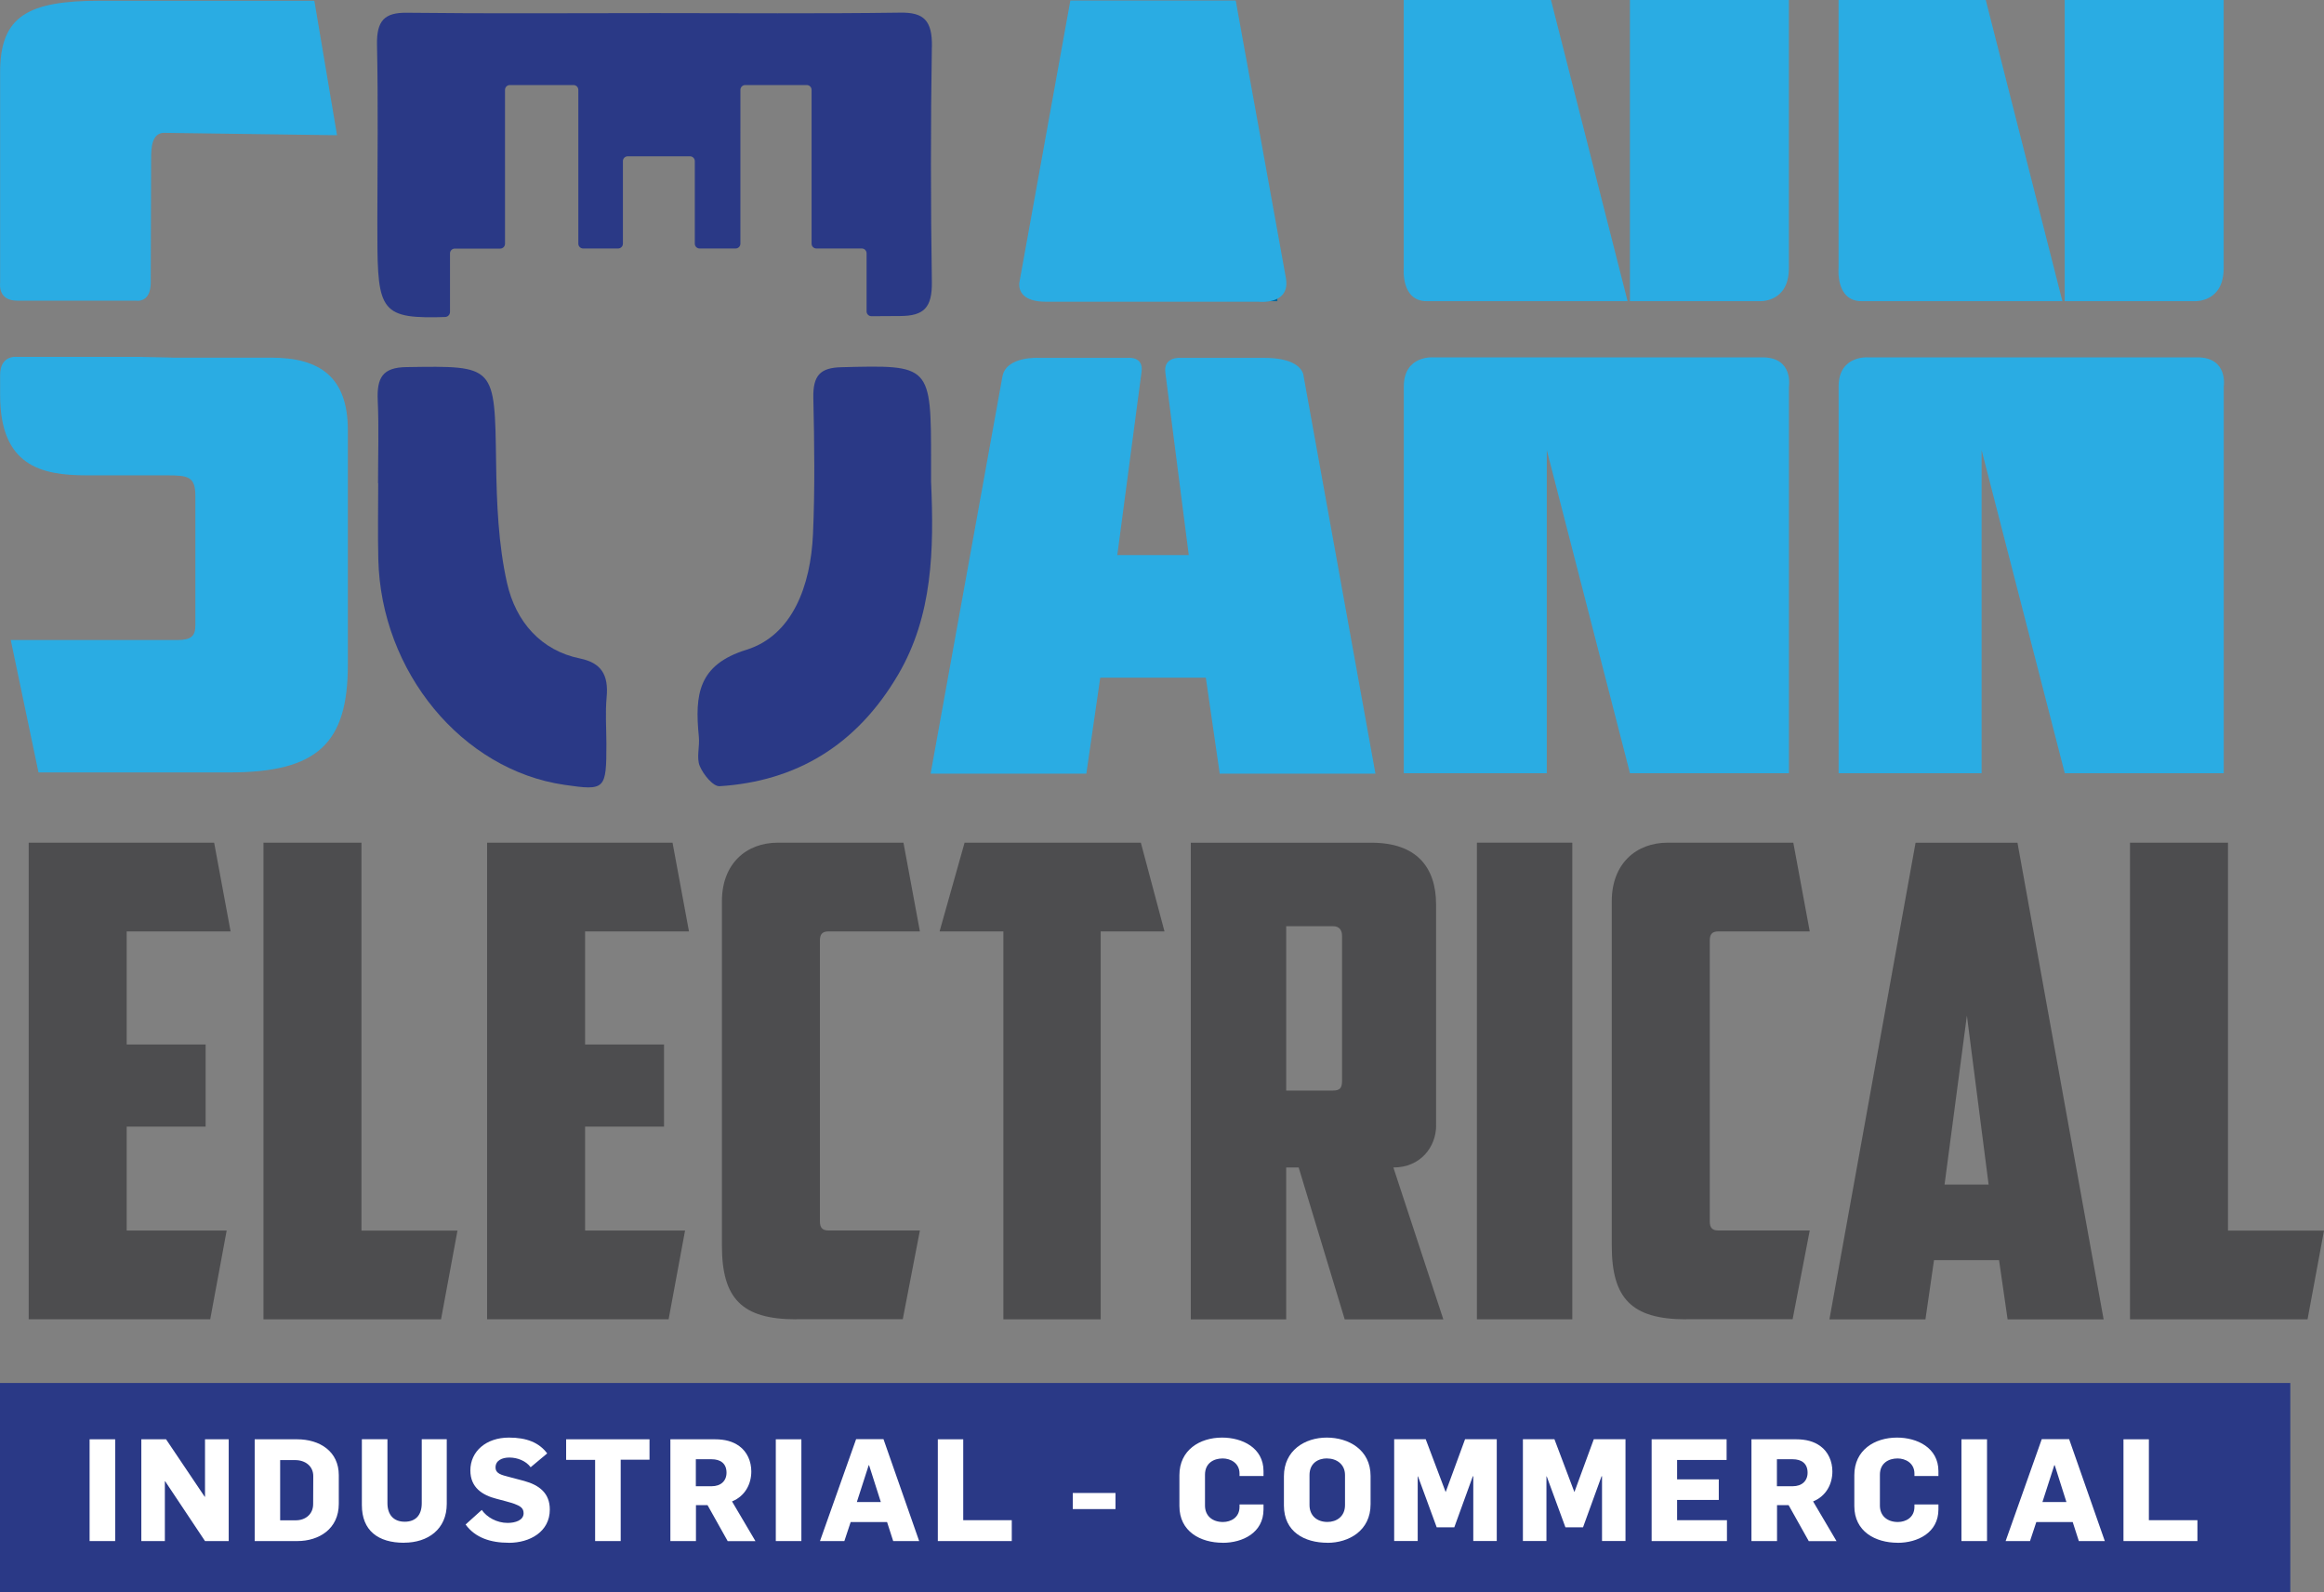<svg xmlns="http://www.w3.org/2000/svg" id="Layer_2" data-name="Layer 2" viewBox="0 0 409.8 280.87"><rect x="0" y="0" width="409.8" height="280.87" fill="#808080" stroke="none"/><defs><style> .cls-1 { fill: #2a3986; } .cls-1, .cls-2, .cls-3, .cls-4, .cls-5 { stroke-width: 0px; } .cls-2 { fill: #00669b; } .cls-3 { fill: #4d4d4f; } .cls-4 { fill: #fff; } .cls-5 { fill: #2aace3; } </style></defs><g id="Layer_1-2" data-name="Layer 1"><g><rect class="cls-1" x="0" y="243.93" width="403.86" height="36.94"></rect><g><path class="cls-4" d="M15.8,271.81v-17.95h4.51v17.95h-4.51Z"></path><path class="cls-4" d="M36.15,271.81l-7.03-10.55h-.05v10.55h-4.15v-17.95h4.36l6.82,10.14h.05v-10.14h4.18v17.95h-4.18Z"></path><path class="cls-4" d="M52.44,271.81h-7.53v-17.95h7.48c4,0,7.35,2.14,7.35,6.32v5.06c0,4.45-3.52,6.57-7.3,6.57ZM52.04,257.53h-2.64v10.62h2.77c1.64,0,3.05-1.03,3.05-2.87l.02-4.93c0-1.76-1.41-2.82-3.2-2.82Z"></path><path class="cls-4" d="M71.24,272.11c-4.56,0-7.43-2.14-7.43-6.65v-11.61h4.51v11.28c0,2.01,1.06,3.27,3.05,3.27,1.89,0,3-1.13,3-3.25v-11.3h4.41v11.4c0,4.48-3.32,6.85-7.53,6.85Z"></path><path class="cls-4" d="M89.7,272.11c-3.15,0-5.89-.86-7.6-3.22l2.85-2.57c.91,1.31,2.67,2.29,4.56,2.29,1.34,0,2.82-.45,2.82-1.71,0-.98-.73-1.31-1.64-1.66-.45-.18-2.52-.73-3.12-.88-2.49-.63-4.63-1.97-4.63-5.01,0-3.37,2.79-5.79,6.8-5.79,3.15,0,5.31.88,6.75,2.79l-2.92,2.44c-.83-1.13-2.34-1.71-3.75-1.71-1.31,0-2.44.53-2.44,1.74,0,1.13,1.08,1.33,2.42,1.69.43.13,2.19.58,2.64.7,2.64.73,4.51,2.14,4.51,5.04,0,3.93-3.52,5.87-7.22,5.87Z"></path><path class="cls-4" d="M109.45,257.46v14.35h-4.51v-14.32h-5.11v-3.63h14.7v3.6h-5.08Z"></path><path class="cls-4" d="M128.31,271.81l-3.55-6.34h-2.04v6.34h-4.51v-17.95h7.85c1.79,0,3.17.38,4.31,1.21,1.38,1.01,2.11,2.67,2.11,4.46,0,2.19-1.06,4.33-3.4,5.29l4.13,7h-4.91ZM125.49,257.38h-2.79v4.76h2.79c1.61,0,2.62-.93,2.62-2.39,0-1.66-1.11-2.37-2.62-2.37Z"></path><path class="cls-4" d="M136.8,271.81v-17.95h4.51v17.95h-4.51Z"></path><path class="cls-4" d="M157.5,271.81l-1.08-3.35h-6.42l-1.11,3.35h-4.3l6.37-17.97h4.83l6.29,17.97h-4.58ZM153.25,258.44h-.07l-2.09,6.49h4.23l-2.07-6.49Z"></path><path class="cls-4" d="M165.37,271.81v-17.95h4.48v14.27h8.56v3.68h-13.04Z"></path><path class="cls-4" d="M189.17,266.17v-2.84h7.53v2.84h-7.53Z"></path><path class="cls-4" d="M215.62,272.11c-3.95,0-7.65-1.99-7.65-6.47v-5.46c0-4.41,3.57-6.62,7.53-6.62,3.5,0,7.3,1.76,7.3,5.92v.86h-4.23v-.43c0-1.86-1.59-2.67-2.97-2.67-1.59,0-3.12.83-3.12,2.87v5.44c0,1.84,1.33,2.9,3.17,2.9,1.38,0,2.92-.78,2.92-2.67v-.43h4.23v.88c0,4.13-3.7,5.89-7.18,5.89Z"></path><path class="cls-4" d="M234.08,272.11c-4.03,0-7.68-1.91-7.68-6.57v-5.16c0-4.56,3.7-6.82,7.55-6.82s7.73,2.14,7.73,6.77v4.99c0,4.68-3.85,6.8-7.6,6.8ZM234.01,257.23c-1.61,0-3.1.86-3.1,2.95v5.26c0,1.91,1.33,3,3.17,3,1.56,0,3.09-.93,3.09-2.97v-5.31c0-1.89-1.48-2.92-3.17-2.92Z"></path><path class="cls-4" d="M259.79,271.81v-11.43h-.08l-3.27,9.01h-3.1l-3.3-8.99h-.05v11.4h-4.15v-17.95h5.56l3.52,9.32,3.42-9.32h5.59v17.95h-4.15Z"></path><path class="cls-4" d="M282.49,271.81v-11.43h-.08l-3.27,9.01h-3.1l-3.3-8.99h-.05v11.4h-4.15v-17.95h5.56l3.52,9.32,3.42-9.32h5.59v17.95h-4.15Z"></path><path class="cls-4" d="M291.24,271.81v-17.95h13.22v3.65h-8.73v3.42h7.35v3.63h-7.35v3.57h8.79v3.68h-13.27Z"></path><path class="cls-4" d="M318.94,271.81l-3.55-6.34h-2.04v6.34h-4.51v-17.95h7.85c1.79,0,3.17.38,4.31,1.21,1.38,1.01,2.11,2.67,2.11,4.46,0,2.19-1.06,4.33-3.4,5.29l4.13,7h-4.91ZM316.12,257.38h-2.79v4.76h2.79c1.61,0,2.62-.93,2.62-2.39,0-1.66-1.11-2.37-2.62-2.37Z"></path><path class="cls-4" d="M334.63,272.11c-3.95,0-7.65-1.99-7.65-6.47v-5.46c0-4.41,3.57-6.62,7.53-6.62,3.5,0,7.3,1.76,7.3,5.92v.86h-4.23v-.43c0-1.86-1.59-2.67-2.97-2.67-1.59,0-3.12.83-3.12,2.87v5.44c0,1.84,1.33,2.9,3.17,2.9,1.38,0,2.92-.78,2.92-2.67v-.43h4.23v.88c0,4.13-3.7,5.89-7.18,5.89Z"></path><path class="cls-4" d="M345.87,271.81v-17.95h4.51v17.95h-4.51Z"></path><path class="cls-4" d="M366.57,271.81l-1.08-3.35h-6.42l-1.11,3.35h-4.3l6.37-17.97h4.83l6.29,17.97h-4.58ZM362.32,258.44h-.08l-2.09,6.49h4.23l-2.06-6.49Z"></path><path class="cls-4" d="M374.44,271.81v-17.95h4.48v14.27h8.56v3.68h-13.04Z"></path></g></g><g><g><path class="cls-3" d="M5.06,148.63h32.7l2.9,15.65h-18.32v19.94h13.92v14.5h-13.92v18.32h17.63l-2.9,15.65H5.06v-84.07Z"></path><path class="cls-3" d="M46.46,148.63h17.28v68.42h16.93l-2.9,15.65h-31.31v-84.07Z"></path><path class="cls-3" d="M85.89,148.63h32.7l2.9,15.65h-18.32v19.94h13.92v14.5h-13.92v18.32h17.63l-2.9,15.65h-32.01v-84.07Z"></path><path class="cls-3" d="M140.4,232.7c-9.63,0-13.1-3.71-13.1-12.99v-60.76c0-6.61,4.29-10.32,9.86-10.32h22.15l2.9,15.65h-16.12c-1.16,0-1.51.58-1.51,1.62v49.51c0,1.04.35,1.62,1.51,1.62h16.12l-3.02,15.65h-18.79Z"></path><path class="cls-3" d="M201.17,148.63l4.17,15.65h-11.25v68.42h-17.16v-68.42h-11.25l4.41-15.65h31.08Z"></path><path class="cls-3" d="M253.24,198.5c0,3.71-2.67,7.42-7.54,7.42l8.81,26.79h-17.39l-8.12-26.79h-2.2v26.79h-16.82v-84.07h31.89c7.88,0,11.36,4.29,11.36,10.9v38.96ZM226.8,163.36v28.99h8.23c1.27,0,1.62-.46,1.62-1.74v-25.51c0-1.04-.46-1.74-1.62-1.74h-8.23Z"></path><path class="cls-3" d="M260.43,148.63h16.82v84.07h-16.82v-84.07Z"></path><path class="cls-3" d="M297.31,232.7c-9.63,0-13.1-3.71-13.1-12.99v-60.76c0-6.61,4.29-10.32,9.86-10.32h22.15l2.9,15.65h-16.12c-1.16,0-1.51.58-1.51,1.62v49.51c0,1.04.35,1.62,1.51,1.62h16.12l-3.02,15.65h-18.79Z"></path><path class="cls-3" d="M341.03,222.27l-1.51,10.44h-16.93l15.19-84.07h17.97l15.19,84.07h-16.93l-1.51-10.44h-11.48ZM342.89,208.93h7.77l-3.83-29.8-3.94,29.8Z"></path><path class="cls-3" d="M375.59,148.63h17.28v68.42h16.93l-2.9,15.65h-31.31v-84.07Z"></path></g><polygon class="cls-2" points="216.43 47.25 225.24 44.31 225.24 53.12 216.43 53.12 216.43 47.25"></polygon><g><path class="cls-5" d="M28.99,23.43l30.44.42L55.43.13H17.65C4.86.13.02,2.87.02,12.73v37.15s-.04.33,0,.77c.09.93.61,2.38,3.04,2.38h20.89s1.71.34,2.37-1.47c.11-.31.2-.69.24-1.15.01-.17.02-.34.02-.53l.07-21.85c0-1.9.08-4.61,2.34-4.61Z"></path><path class="cls-5" d="M47.8,63.09h-17.12c-.38,0-.73-.02-1.05-.04h0s-5.47-.11-5.47-.11H2.85S.02,62.64.02,66.15v3.51c0,12.45,7.15,14.18,15.24,14.18h14.11c3.76,0,5.08.17,5.08,3.63v22.83c0,1.9-.75,2.59-3.2,2.59H1.9l4.89,23.35h33.67c15.61,0,20.88-5.19,20.88-19.03v-41.33c0-9.34-4.89-12.8-13.54-12.8Z"></path><path class="cls-5" d="M26.57,49.88h0s0,.37,0,.37c.02-.95,0-1.25,0-.37Z"></path></g><g><path class="cls-5" d="M184.47,53.22h37.47s5.68.64,4.8-4.22L217.9.09h-29.16l-9.02,49.9c-.05,1.25.53,3.23,4.74,3.23Z"></path><path class="cls-5" d="M229.8,65.96c-.28-.91-1.5-2.85-6.92-2.84h-14.72s-3.03-.26-2.67,2.58,4.13,32.2,4.13,32.2h-12.6s3.92-29.63,4.28-32.35-2.35-2.43-2.35-2.43h-15.74s-5.79-.36-6.45,3.3l-12.66,70.04h27.46l2.45-16.93h18.62l2.45,16.93h27.46l-12.74-70.51Z"></path><path class="cls-5" d="M229.8,65.96l.08.47s0-.19-.08-.47Z"></path></g><g><path class="cls-5" d="M251.57,53.12h35.43L273.49,0h-25.96v47.3s-.53,5.82,4.04,5.82Z"></path><path class="cls-5" d="M315.44,47.3V0h-28.03v53.12h22.88s5.15.31,5.15-5.82Z"></path><path class="cls-5" d="M247.52,68.19c0-.06.02-.1.02-.16l-.02.16Z"></path><path class="cls-5" d="M310.77,63.03h-58.09s-5.05-.37-5.14,5v68.35h25.21v-57l14.67,57h28.03v-68.19s.84-5.17-4.67-5.16Z"></path></g><g><path class="cls-5" d="M328.24,53.12h35.43L350.16,0h-25.96v47.3s-.53,5.82,4.04,5.82Z"></path><path class="cls-5" d="M392.11,47.3V0h-28.03v53.12h22.88s5.15.31,5.15-5.82Z"></path><path class="cls-5" d="M324.18,68.19c0-.06.02-.1.02-.16l-.02.16Z"></path><path class="cls-5" d="M387.44,63.03h-58.09s-5.05-.37-5.14,5v68.35h25.21v-57l14.67,57h28.03v-68.19s.84-5.17-4.67-5.16Z"></path></g><path class="cls-1" d="M164.19,85.16c.5,11.77.3,23.4-5.81,33.82-7.36,12.56-18.08,18.83-31.48,19.69-1.15.07-2.88-2.05-3.51-3.56-.61-1.45.02-3.45-.16-5.18-.74-7.44-.11-12.68,8.38-15.32,8.13-2.53,11.36-11.32,11.75-20.45.35-7.96.24-15.95.06-23.93-.09-4.02,1.22-5.37,4.93-5.46,15.84-.4,15.83-.51,15.83,16.89,0,1.17,0,2.33,0,3.5Z"></path><path class="cls-1" d="M66.66,85.24c0-4.86.17-9.73-.05-14.57-.19-4.1.89-5.86,5.03-5.92,15.76-.24,15.59-.39,15.84,16.86.1,7.1.39,14.39,1.93,21.23,1.55,6.87,6.03,11.91,12.85,13.3,3.7.76,5.09,2.81,4.71,6.84-.25,2.69-.05,5.44-.04,8.16,0,8.15-.18,8.34-7.4,7.29-18.05-2.62-32.35-19.92-32.82-39.78-.11-4.47-.02-8.94-.02-13.41-.01,0-.02,0-.03,0Z"></path><path class="cls-1" d="M164.33,8.25c.07-4.64-1.42-6.08-5.56-6.02-14.41.2-28.83.08-43.24.08-14.59,0-29.19.11-43.78-.06-3.9-.05-5.37,1.33-5.27,5.71.22,10.31.07,20.62.06,30.94,0,7.47-.02,11.76,1.23,14.17,1.28,2.48,3.88,2.97,9.17,2.88.74-.01,1.56-.04,1.56-.04.47-.02.85-.41.85-.88v-10.33c0-.47.38-.85.85-.85h8c.47,0,.85-.38.85-.85V15.85c0-.47.38-.85.85-.85h11.23c.47,0,.85.38.85.85v27.13c0,.47.38.85.85.85h6.16c.47,0,.85-.38.85-.85v-14.56c0-.47.38-.85.85-.85h10.98c.47,0,.85.38.85.85v14.56c0,.47.38.85.85.85h6.34c.47,0,.85-.38.85-.85V15.85c0-.47.38-.85.85-.85h10.85c.47,0,.85.38.85.85v27.13c0,.47.38.85.85.85h8c.47,0,.85.38.85.85v10.24c0,.47.38.85.85.85,0,0,3.14-.02,5.1-.03,4.15-.03,5.63-1.45,5.56-6.05-.21-13.81-.22-27.63,0-41.44Z"></path></g></g></svg>